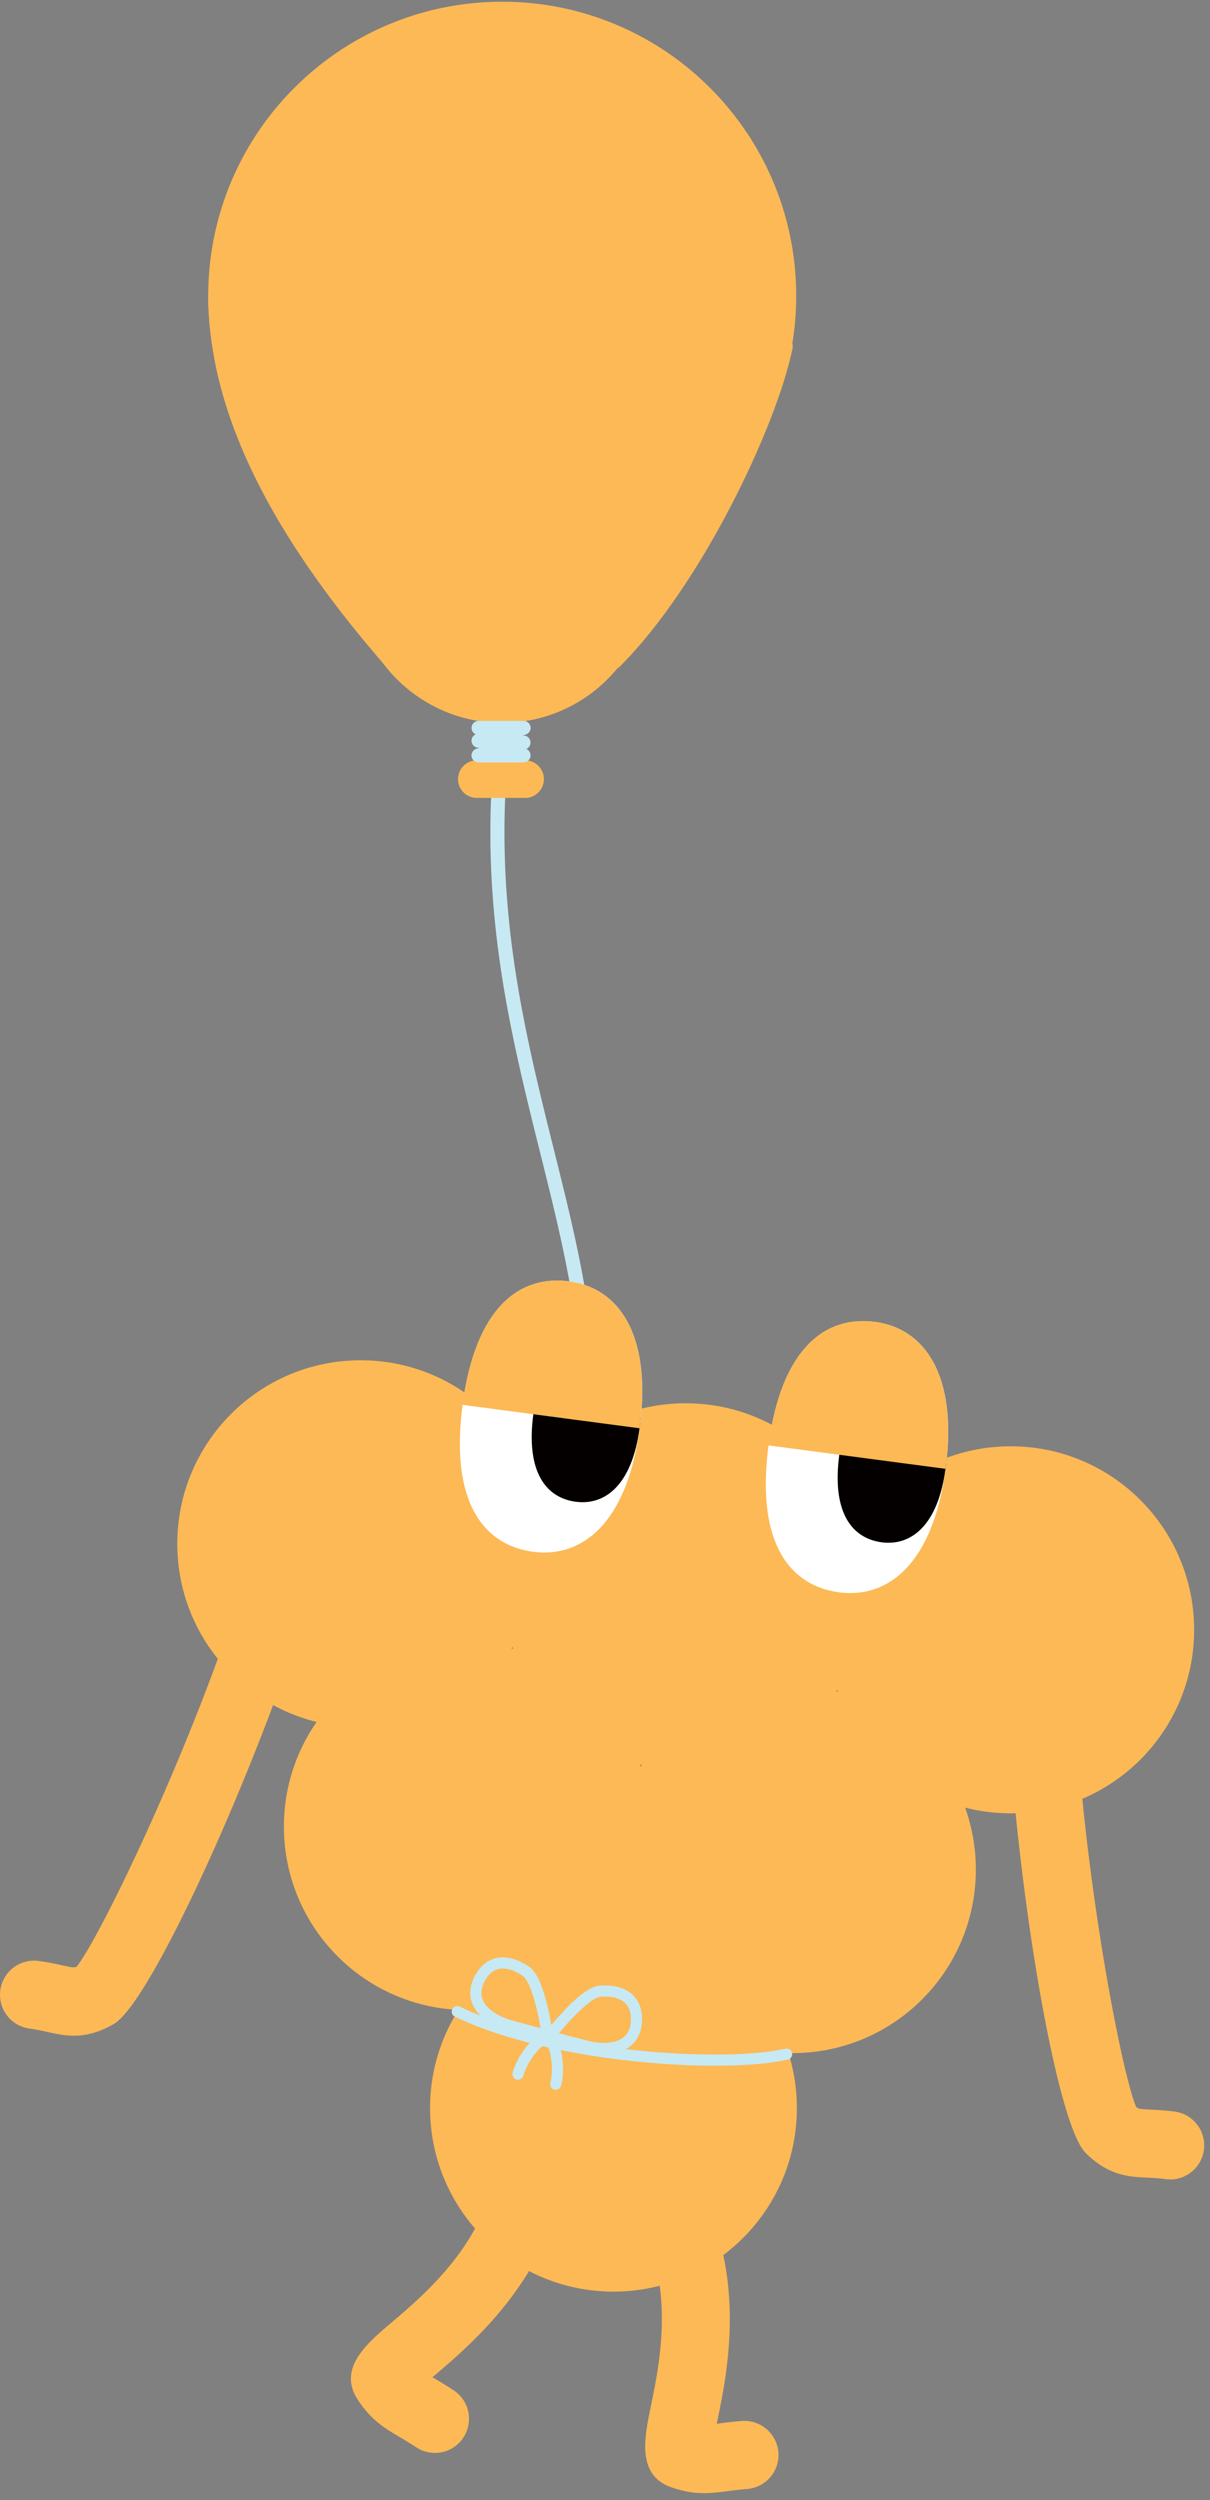 <svg xmlns="http://www.w3.org/2000/svg" width="154" height="318" fill="none"><rect width="100%" height="100%" fill="#808080" stroke="none"/><path fill="#C7E9F3" d="M73.6 192.622s-.125 0-.188-.013a.9.9 0 0 1-.692-1.056c3.295-15.81-.239-29.984-3.987-44.988-3.647-14.64-7.42-29.77-6.024-48.71a.906.906 0 0 1 .956-.83c.49.037.855.465.83.955-1.371 18.652 2.364 33.643 5.974 48.145 3.798 15.205 7.37 29.581 4 45.792a.89.89 0 0 1-.868.705"/><path fill="#FCB955" d="M66.784 96.71h-6.05a2.39 2.39 0 1 0 0 4.779h6.05a2.39 2.39 0 1 0 0-4.779"/><path fill="#FCB955" d="M61.212 96.987V91.54a2.47 2.47 0 0 1 2.465-2.465 2.47 2.47 0 0 1 2.466 2.465v5.446a2.47 2.47 0 0 1-2.465 2.465 2.47 2.47 0 0 1-2.466-2.465m2.704-21.933c20.665 0 37.417-16.752 37.417-37.417C101.333 16.972 84.581.22 63.916.22 43.252.22 26.5 16.972 26.5 37.636c0 20.665 16.752 37.416 37.416 37.416"/><path fill="#FCB955" d="M63.917 91.943c10.468 0 18.953-8.486 18.953-18.953 0-10.468-8.486-18.954-18.953-18.954-10.468 0-18.954 8.486-18.954 18.954s8.486 18.953 18.954 18.953"/><path fill="#FCB955" d="M49.113 84.774C36.21 69.971 26.5 53.885 26.5 37.485c25.48-1.383 75.713.277 74.367 6.842-2.075 10.036-11.62 30.097-21.972 40.447-2.226 2.226-27.291 2.843-29.782 0"/><path fill="#C7E9F3" d="M66.633 96.974h-5.735a.89.89 0 0 1-.88-.767.895.895 0 0 1 .641-.981l.39-.113h-.189a.9.9 0 0 1-.842-.793.89.89 0 0 1 .528-.918.89.89 0 0 1-.528-.817c0-.49.402-.893.893-.893h5.735c.44 0 .817.327.88.767a.895.895 0 0 1-.641.98l-.39.114h.176a.89.89 0 0 1 .842.792.89.89 0 0 1-.528.918.9.9 0 0 1 .541.818c0 .49-.402.893-.893.893"/><path fill="#FCB955" d="M128.637 230.642c12.892 0 23.343-10.451 23.343-23.343s-10.451-23.343-23.343-23.343-23.343 10.451-23.343 23.343 10.451 23.343 23.343 23.343"/><path fill="#FCB955" d="M100.855 261.141c12.892 0 23.343-10.451 23.343-23.343s-10.451-23.343-23.343-23.343-23.343 10.451-23.343 23.343 10.451 23.343 23.343 23.343"/><path fill="#FCB955" d="M87.272 225.171c12.891 0 23.342-10.451 23.342-23.343s-10.451-23.343-23.342-23.343c-12.892 0-23.343 10.451-23.343 23.343s10.45 23.343 23.343 23.343"/><path fill="#FCB955" d="M59.476 255.67c12.892 0 23.343-10.451 23.343-23.343s-10.451-23.343-23.343-23.343-23.343 10.451-23.343 23.343 10.451 23.343 23.343 23.343"/><path fill="#FCB955" d="M78.078 291.476c12.891 0 23.342-10.451 23.342-23.342 0-12.892-10.45-23.343-23.342-23.343s-23.343 10.451-23.343 23.343 10.45 23.342 23.343 23.342M45.906 219.7c12.892 0 23.343-10.451 23.343-23.343s-10.45-23.343-23.343-23.343c-12.892 0-23.342 10.451-23.342 23.343S33.014 219.7 45.906 219.7"/><path fill="#FCB955" d="M55.352 311.989a4.24 4.24 0 0 1-2.378-.717c-.842-.553-1.534-.955-2.138-1.32-1.861-1.094-3.622-2.138-5.332-4.779-2.54-3.924 1.182-7.094 4.188-9.647 5.32-4.515 14.212-12.074 13.948-24.99a4.34 4.34 0 0 1 4.25-4.427c2.34-.026 4.377 1.861 4.428 4.251.34 17.029-11.382 26.99-17.017 31.782l-.264.226c.063.038.126.075.201.113.705.415 1.522.906 2.503 1.547a4.34 4.34 0 0 1 1.233 6.012 4.31 4.31 0 0 1-3.622 1.949m34.272 5.119c-1.22 0-2.566-.176-4.176-.742-4.427-1.534-3.433-6.326-2.641-10.175 1.409-6.829 3.76-18.274-4.402-28.285a4.344 4.344 0 0 1 .616-6.1 4.345 4.345 0 0 1 6.1.616c10.766 13.206 7.672 28.273 6.175 35.518-.025.113-.05.226-.063.339.076 0 .151-.025.227-.025a56 56 0 0 1 2.93-.327 4.356 4.356 0 0 1 4.679 3.974 4.35 4.35 0 0 1-3.974 4.679c-.994.075-1.799.189-2.503.277-.981.125-1.937.251-2.968.251m59.312-39.907c-.189 0-.377 0-.578-.037-.906-.126-1.648-.151-2.377-.189-2.289-.101-4.893-.226-7.823-3.157-4.478-4.477-10.716-46.446-10.125-68.041.063-2.39 2.05-4.301 4.452-4.213 2.39.063 4.289 2.062 4.214 4.452-.629 22.613 5.71 56.948 7.911 61.979.314.264.591.264 1.76.327.818.038 1.849.088 3.119.252a4.336 4.336 0 0 1 3.736 4.867 4.35 4.35 0 0 1-4.301 3.773zM9.408 258.927c-1.208 0-2.29-.239-3.295-.465-.705-.151-1.447-.314-2.34-.44a4.337 4.337 0 0 1-3.735-4.868 4.33 4.33 0 0 1 4.867-3.735c1.27.164 2.264.39 3.069.566 1.157.252 1.409.315 1.786.151 3.433-4.276 18.475-35.781 23.758-57.778a4.35 4.35 0 0 1 5.232-3.208c2.327.554 3.76 2.906 3.207 5.232-5.044 21.004-21.985 59.904-27.48 63.061-1.975 1.132-3.623 1.484-5.082 1.484z"/><path fill="#fff" d="M97.811 183.843c-1.647 12.489 2.767 17.872 8.993 18.689 6.225.818 11.948-3.634 13.545-15.708s-2.767-17.872-8.992-18.69c-6.226-.817-11.886 3.22-13.546 15.709"/><path fill="#040000" d="M106.816 185.038c-.981 7.433 1.673 10.64 5.408 11.13s7.157-2.15 8.112-9.344-1.672-10.64-5.408-11.131c-3.735-.49-7.131 1.912-8.112 9.345"/><path fill="#FCB955" d="m97.81 183.843 22.526 2.981c1.597-12.087-2.767-17.872-8.992-18.69-6.226-.817-11.885 3.22-13.546 15.709z"/><path fill="#fff" d="M58.873 178.686c-1.647 12.489 2.767 17.872 8.993 18.69 6.225.817 11.948-3.635 13.545-15.709 1.597-12.086-2.767-17.872-8.992-18.689s-11.886 3.22-13.546 15.708"/><path fill="#040000" d="M67.878 179.881c-.98 7.433 1.673 10.64 5.408 11.131s7.157-2.151 8.112-9.345-1.672-10.64-5.408-11.131c-3.735-.49-7.13 1.912-8.112 9.345"/><path fill="#FCB955" d="m58.873 178.686 22.525 2.981c1.598-12.086-2.767-17.872-8.992-18.689s-11.886 3.22-13.546 15.708z"/><path stroke="#C7E9F3" stroke-linecap="round" stroke-linejoin="round" stroke-width="1.42" d="M58.196 255.859c12.45 5.994 34.113 7.205 41.915 5.411"/><path stroke="#C7E9F3" stroke-linecap="round" stroke-linejoin="round" stroke-width="1.42" d="M69.667 258.915s-.93-6.93-2.71-8.17-4.43-1.96-5.94 1 .95 5.06 3.94 5.91 4.71 1.26 4.71 1.26m.26.07s4.27-5.53 6.43-5.72 4.81.52 4.64 3.84-3.35 3.91-6.37 3.15-4.71-1.26-4.71-1.26zm-.26-.07c-2.95 1.78-3.74 4.9-3.74 4.9"/><path stroke="#C7E9F3" stroke-linecap="round" stroke-linejoin="round" stroke-width="1.42" d="M69.927 258.985c1.66 3.01.8 6.11.8 6.11"/></svg>